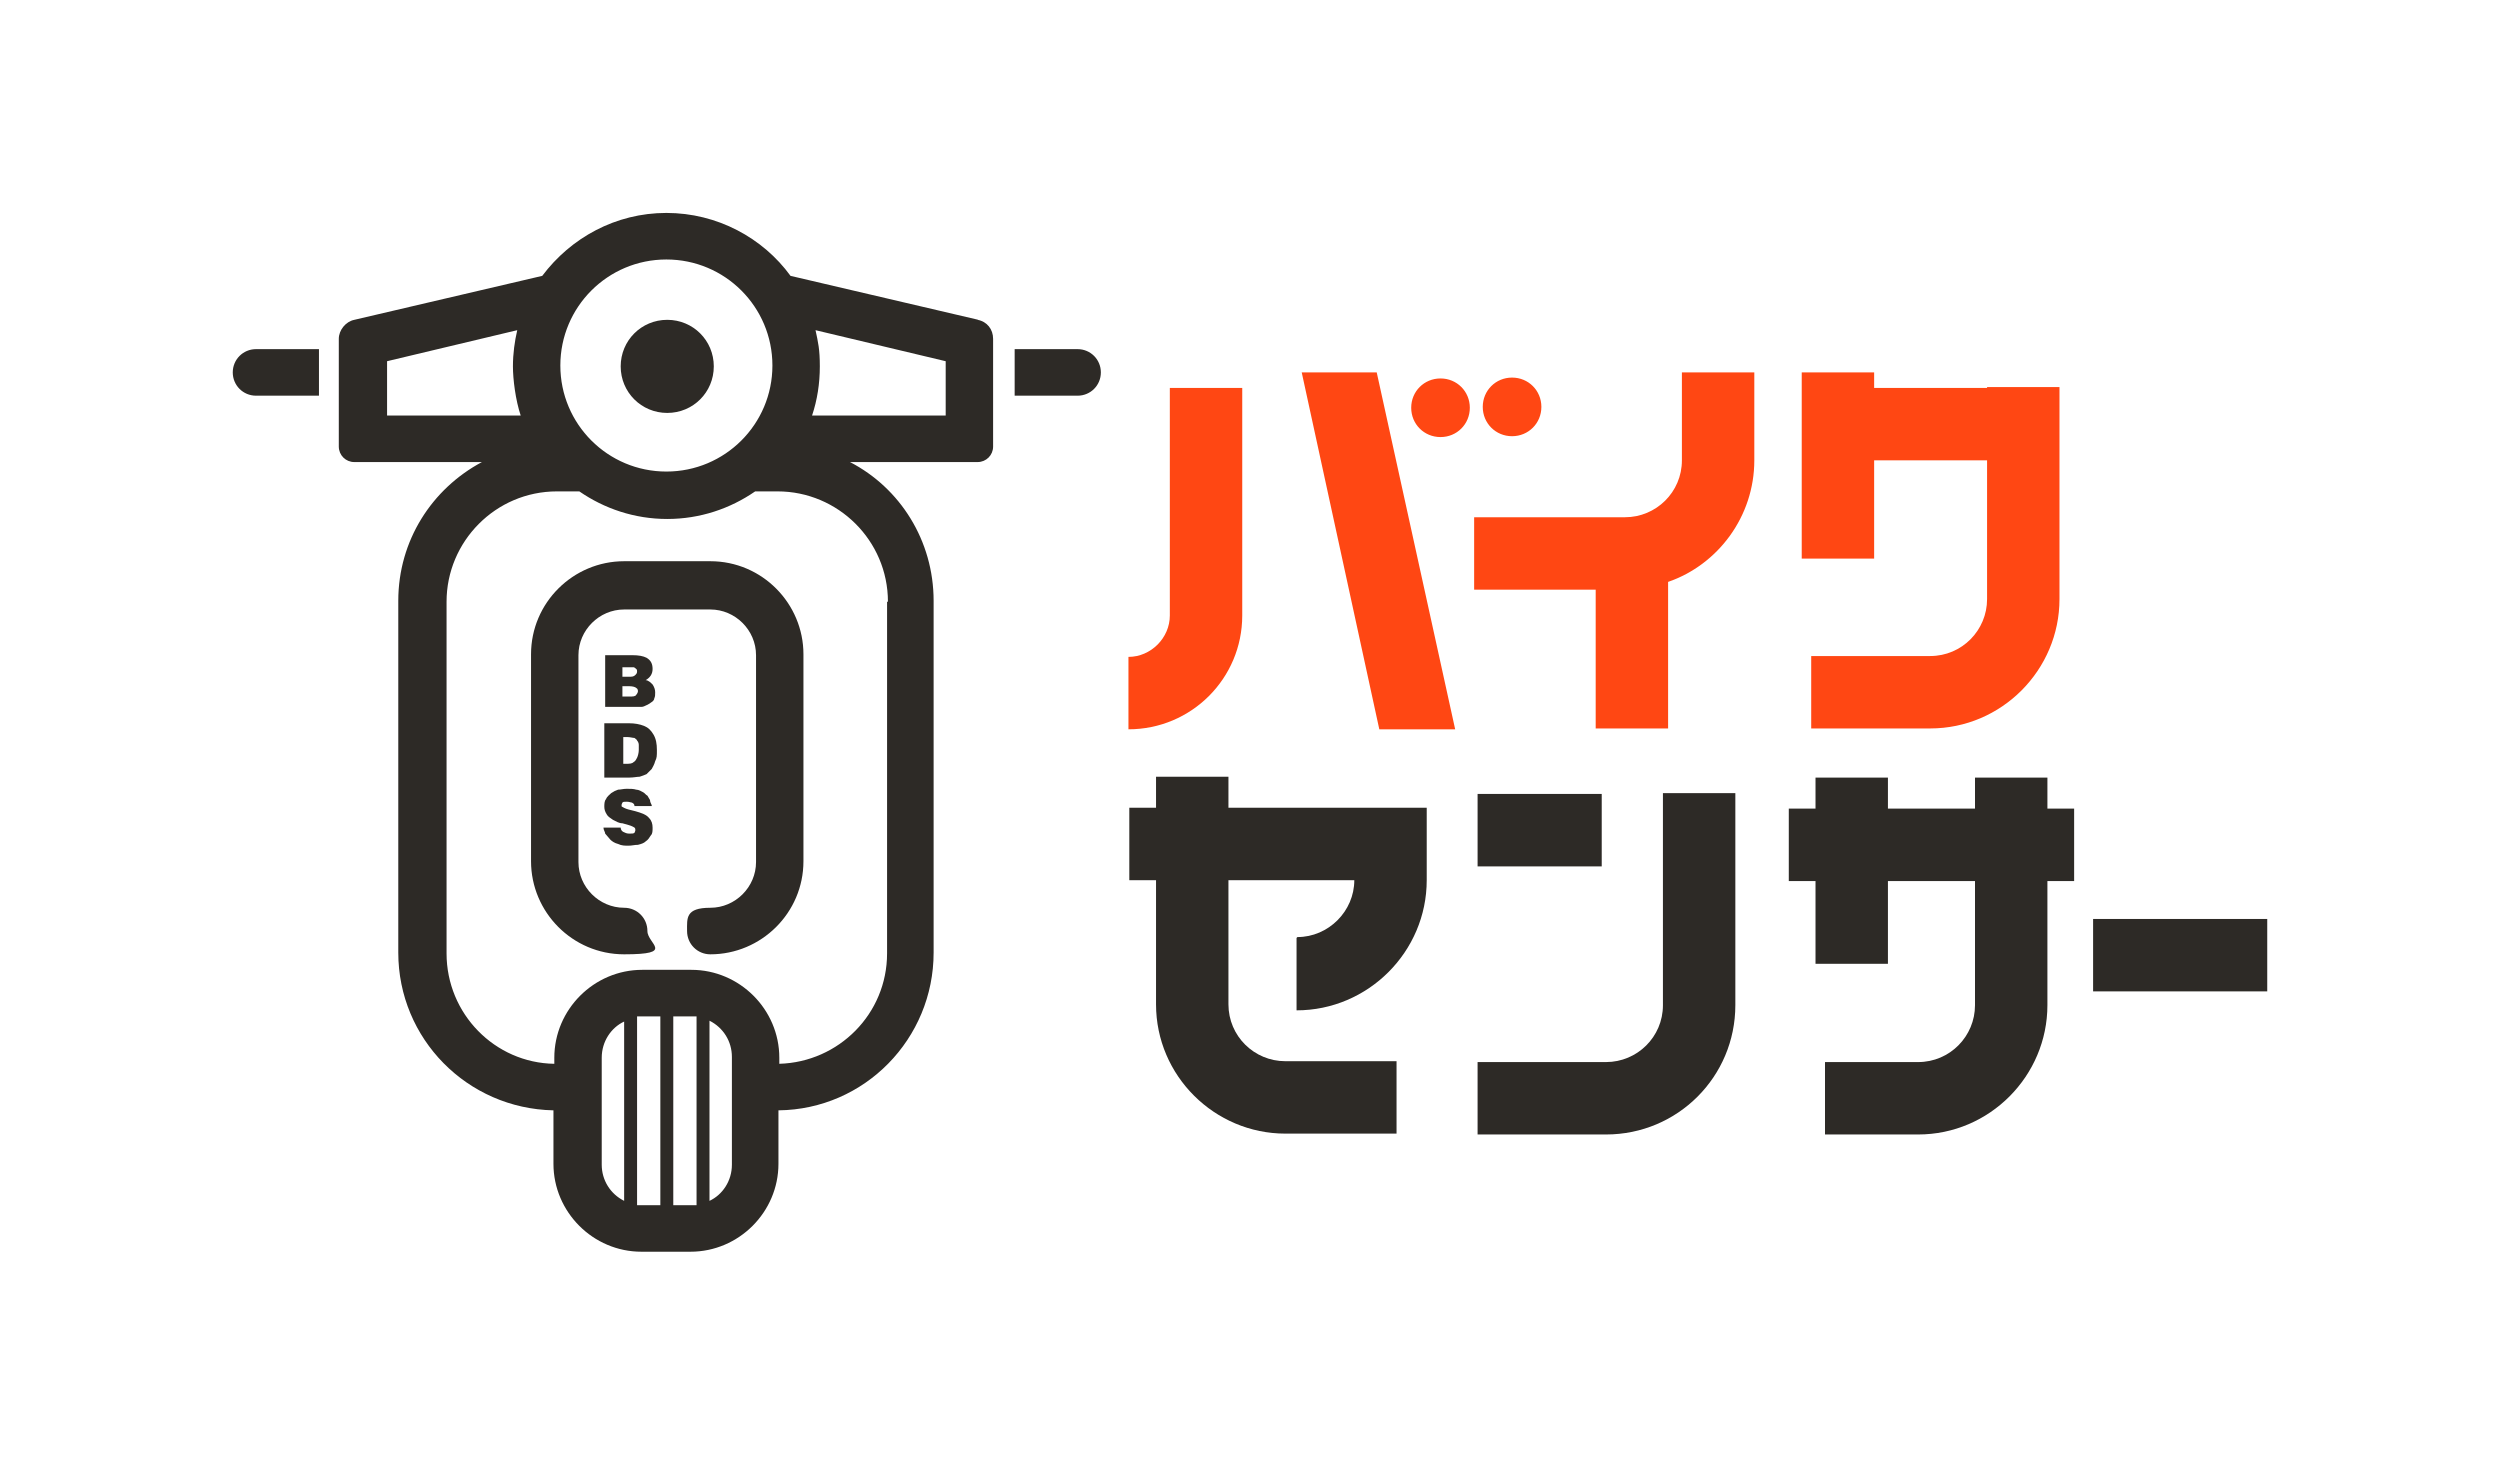 <?xml version="1.0" encoding="UTF-8"?><svg id="a" xmlns="http://www.w3.org/2000/svg" xmlns:xlink="http://www.w3.org/1999/xlink" viewBox="0 0 290 170"><defs><style>.e{fill:#ff4713;}.f{clip-path:url(#c);}.g{clip-path:url(#d);}.h{fill:none;}.i{fill:#2d2a26;}</style><clipPath id="c"><rect class="h" x="21.7" y="19.4" width="246.6" height="131.2"/></clipPath><clipPath id="d"><rect class="h" x="21.7" y="19.4" width="246.6" height="131.2"/></clipPath></defs><g id="b"><g class="f"><g class="g"><path class="e" d="M135.7,71.4v-26.4h8.4v26.4c0,7.3-5.9,13.2-13.2,13.2v-8.4c2.6,0,4.8-2.2,4.8-4.8"/><path class="e" d="M167.1,50.7c-1.9,0-3.4-1.5-3.4-3.4s1.5-3.4,3.4-3.4,3.4,1.5,3.4,3.4-1.5,3.4-3.4,3.4m8.3-6.9c1.9,0,3.4,1.5,3.4,3.4s-1.5,3.4-3.4,3.4-3.4-1.5-3.4-3.4,1.5-3.4,3.4-3.4"/><path class="e" d="M195.1,53.4v-10.2h8.4v10.2c0,6.5-4.2,12.1-10,14.1v17h-8.4v-16.1h-14.1v-8.4h17.5c3.6,0,6.6-2.9,6.6-6.6"/><polygon class="e" points="168.8 84.6 160 84.6 151 43.2 159.7 43.2 168.8 84.6"/><path class="i" d="M192.9,116.6v-24.6h8.4v24.6c0,8.3-6.7,15-15,15h-14.9v-8.4h14.9c3.6,0,6.6-2.9,6.6-6.6m-7.1-16.1h-14.4v-8.4h14.4v8.4Z"/><path class="e" d="M230.5,45h-13.1v-1.8h-8.4v21.6h8.4v-11.4h13.1v16.1c0,3.6-2.9,6.6-6.6,6.6h-13.8v8.4h13.8c8.3,0,15-6.8,15-15v-24.6h-8.4Z"/><path class="i" d="M237.5,93.8v-3.6h-8.4v3.6h-10.1v-3.6h-8.4v3.6h-3.1v8.4h3.1v9.6h8.4v-9.6h10.1v14.4c0,3.6-2.9,6.6-6.6,6.6h-10.8v8.4h10.8c8.3,0,15-6.8,15-15v-14.4h3.1v-8.4h-3.1Z"/><path class="i" d="M150.4,108.8v8.4c8.3,0,15.1-6.8,15.1-15.1v-8.4h-23v-3.6h-8.4v3.6h-3.1v8.4h3.1v14.4c0,8.3,6.8,15,15,15h12.9v-8.4h-12.9c-3.6,0-6.6-2.9-6.6-6.6v-14.4h14.6c0,3.6-3,6.6-6.6,6.6"/><rect class="i" x="242.8" y="106.6" width="20.2" height="8.4"/><path class="i" d="M70.2,82.3v-6.3h3.1c.8,0,1.3,.1,1.7,.3,.5,.3,.7,.7,.7,1.3s-.3,1-.8,1.3c.3,0,.6,.3,.8,.5,.2,.3,.3,.6,.3,.9s0,.5-.1,.7c0,.2-.2,.4-.4,.5-.1,.1-.3,.2-.5,.3-.2,.1-.4,.2-.6,.2-.2,0-.5,0-1,0h-3.2Zm2-4.9v1.1h.8c.3,0,.5,0,.7-.2,.1-.1,.2-.2,.2-.4s0-.2-.1-.3c0,0-.2-.2-.3-.2,0,0-.3,0-.6,0h-.7Zm0,2.2v1.2h.8c.4,0,.7,0,.8-.2,.1-.1,.2-.3,.2-.4s0-.3-.2-.4c-.1-.1-.4-.2-.8-.2h-.8Z"/><path class="i" d="M70.1,90.2v-6.3h2.9c.6,0,1.2,.1,1.7,.3,.5,.2,.8,.5,1.1,1,.3,.5,.4,1.1,.4,1.8s0,.9-.2,1.3c-.1,.4-.3,.7-.4,.9-.2,.2-.4,.4-.6,.6-.2,.1-.5,.2-.8,.3-.3,0-.7,.1-1.2,.1h-2.8Zm2-1.6h.5c.4,0,.7,0,.9-.2,.2-.1,.3-.3,.4-.5,.1-.2,.2-.6,.2-.9s0-.4,0-.6c0-.2-.1-.4-.2-.5,0-.1-.2-.2-.3-.3-.2,0-.5-.1-.8-.1h-.5v3.2Z"/><path class="i" d="M75.6,93.5h-2c0-.2-.1-.3-.3-.4-.1,0-.3-.1-.6-.1s-.4,0-.5,.1c0,0-.1,.2-.1,.3s0,.2,.1,.2c0,0,.3,.2,.7,.3l.8,.2c.7,.2,1.3,.4,1.6,.8,.3,.3,.4,.7,.4,1.1s0,.7-.2,.9c-.2,.3-.3,.5-.6,.7-.2,.2-.5,.3-.9,.4-.4,0-.7,.1-1.1,.1s-.8,0-1.2-.2c-.4-.1-.7-.3-.9-.5-.2-.2-.4-.5-.6-.7,0-.2-.2-.4-.2-.7h2c0,.2,.1,.4,.3,.5,.2,.1,.4,.2,.7,.2s.5,0,.6-.1c0,0,.1-.2,.1-.3s0-.2-.1-.3c0,0-.3-.2-.7-.3l-.7-.2c-.4,0-.7-.2-1.1-.4-.3-.2-.6-.4-.7-.6-.2-.3-.3-.6-.3-.9s0-.7,.2-.9c.1-.3,.4-.5,.6-.7,.3-.2,.5-.3,.8-.4,.3,0,.6-.1,1-.1s.8,0,1.1,.1c.3,0,.6,.2,.8,.3,.2,.1,.3,.3,.5,.4,.1,.2,.2,.3,.3,.5,0,.2,.1,.4,.2,.6"/><path class="i" d="M117.7,40.5h7.3c1.5,0,2.7,1.2,2.7,2.7s-1.2,2.7-2.7,2.7h-7.3v-5.5Z"/><path class="i" d="M37,45.9h-7.3c-1.5,0-2.7-1.2-2.7-2.7s1.2-2.7,2.7-2.7h7.3v5.5Z"/><path class="i" d="M82.8,42.5c0,3-2.4,5.4-5.4,5.4s-5.4-2.4-5.4-5.4,2.4-5.4,5.4-5.4,5.4,2.4,5.4,5.4"/><path class="i" d="M82.4,70.7c2.9,0,5.3,2.4,5.3,5.3v24c0,2.9-2.4,5.3-5.3,5.3s-2.7,1.2-2.7,2.7,1.2,2.7,2.7,2.7c5.9,0,10.8-4.8,10.8-10.8v-24c0-5.9-4.8-10.8-10.8-10.8h-10c-5.9,0-10.8,4.8-10.8,10.8v24c0,5.9,4.8,10.8,10.8,10.8s2.7-1.2,2.7-2.7-1.2-2.7-2.7-2.7c-2.9,0-5.3-2.4-5.3-5.3v-24c0-2.9,2.4-5.3,5.3-5.3h10Z"/><path class="i" d="M113.5,37.1l-21.8-5.1c-3.2-4.4-8.5-7.3-14.4-7.3s-11.1,2.9-14.4,7.3l-21.8,5.1c-1,.2-1.8,1.2-1.8,2.2v12.5c0,1,.8,1.8,1.8,1.8h14.8c-5.8,3.1-9.7,9.1-9.7,16.1v40.8c0,10,8,18.1,18,18.3v6.2c0,5.6,4.6,10.2,10.2,10.2h5.7c5.6,0,10.2-4.6,10.2-10.2v-6.2c10-.1,18-8.3,18-18.3v-40.8c0-7-3.9-13.1-9.7-16.1h14.8c1,0,1.8-.8,1.8-1.8v-12.5c0-1.1-.7-2-1.8-2.2m-36.1-7c6.8,0,12.3,5.5,12.3,12.3s-5.5,12.3-12.3,12.3-12.3-5.5-12.3-12.3,5.5-12.3,12.3-12.3m-32.4,18.1v-6.3l15.1-3.6c-.3,1.3-.5,2.7-.5,4.2s.3,3.9,.9,5.7h-15.6Zm27.5,91.1c-1.6-.8-2.6-2.4-2.6-4.2v-12.4c0-1.9,1.1-3.5,2.6-4.2v20.9Zm1.5,.4v-21.8c.2,0,.4,0,.6,0h2.1v21.9h-2.1c-.2,0-.4,0-.6,0m6.9,0c-.2,0-.4,0-.6,0h-2.1v-21.9h2.1c.2,0,.4,0,.6,0v21.8Zm4.1-4.7c0,1.9-1.1,3.5-2.6,4.2v-20.9c1.6,.8,2.6,2.4,2.6,4.2v12.4Zm18-65.3v40.8c0,7-5.6,12.6-12.5,12.8v-.7c0-5.6-4.6-10.2-10.2-10.2h-5.7c-5.6,0-10.2,4.6-10.2,10.2v.7c-6.9-.1-12.5-5.8-12.5-12.8v-40.8c0-7,5.7-12.8,12.8-12.8h2.6c2.9,2,6.4,3.2,10.2,3.2s7.3-1.2,10.2-3.2h2.6c7,0,12.8,5.7,12.8,12.8m6.8-21.6h-15.6c.6-1.8,.9-3.7,.9-5.7s-.2-2.8-.5-4.2l15.1,3.6v6.3Z"/></g></g></g></svg>